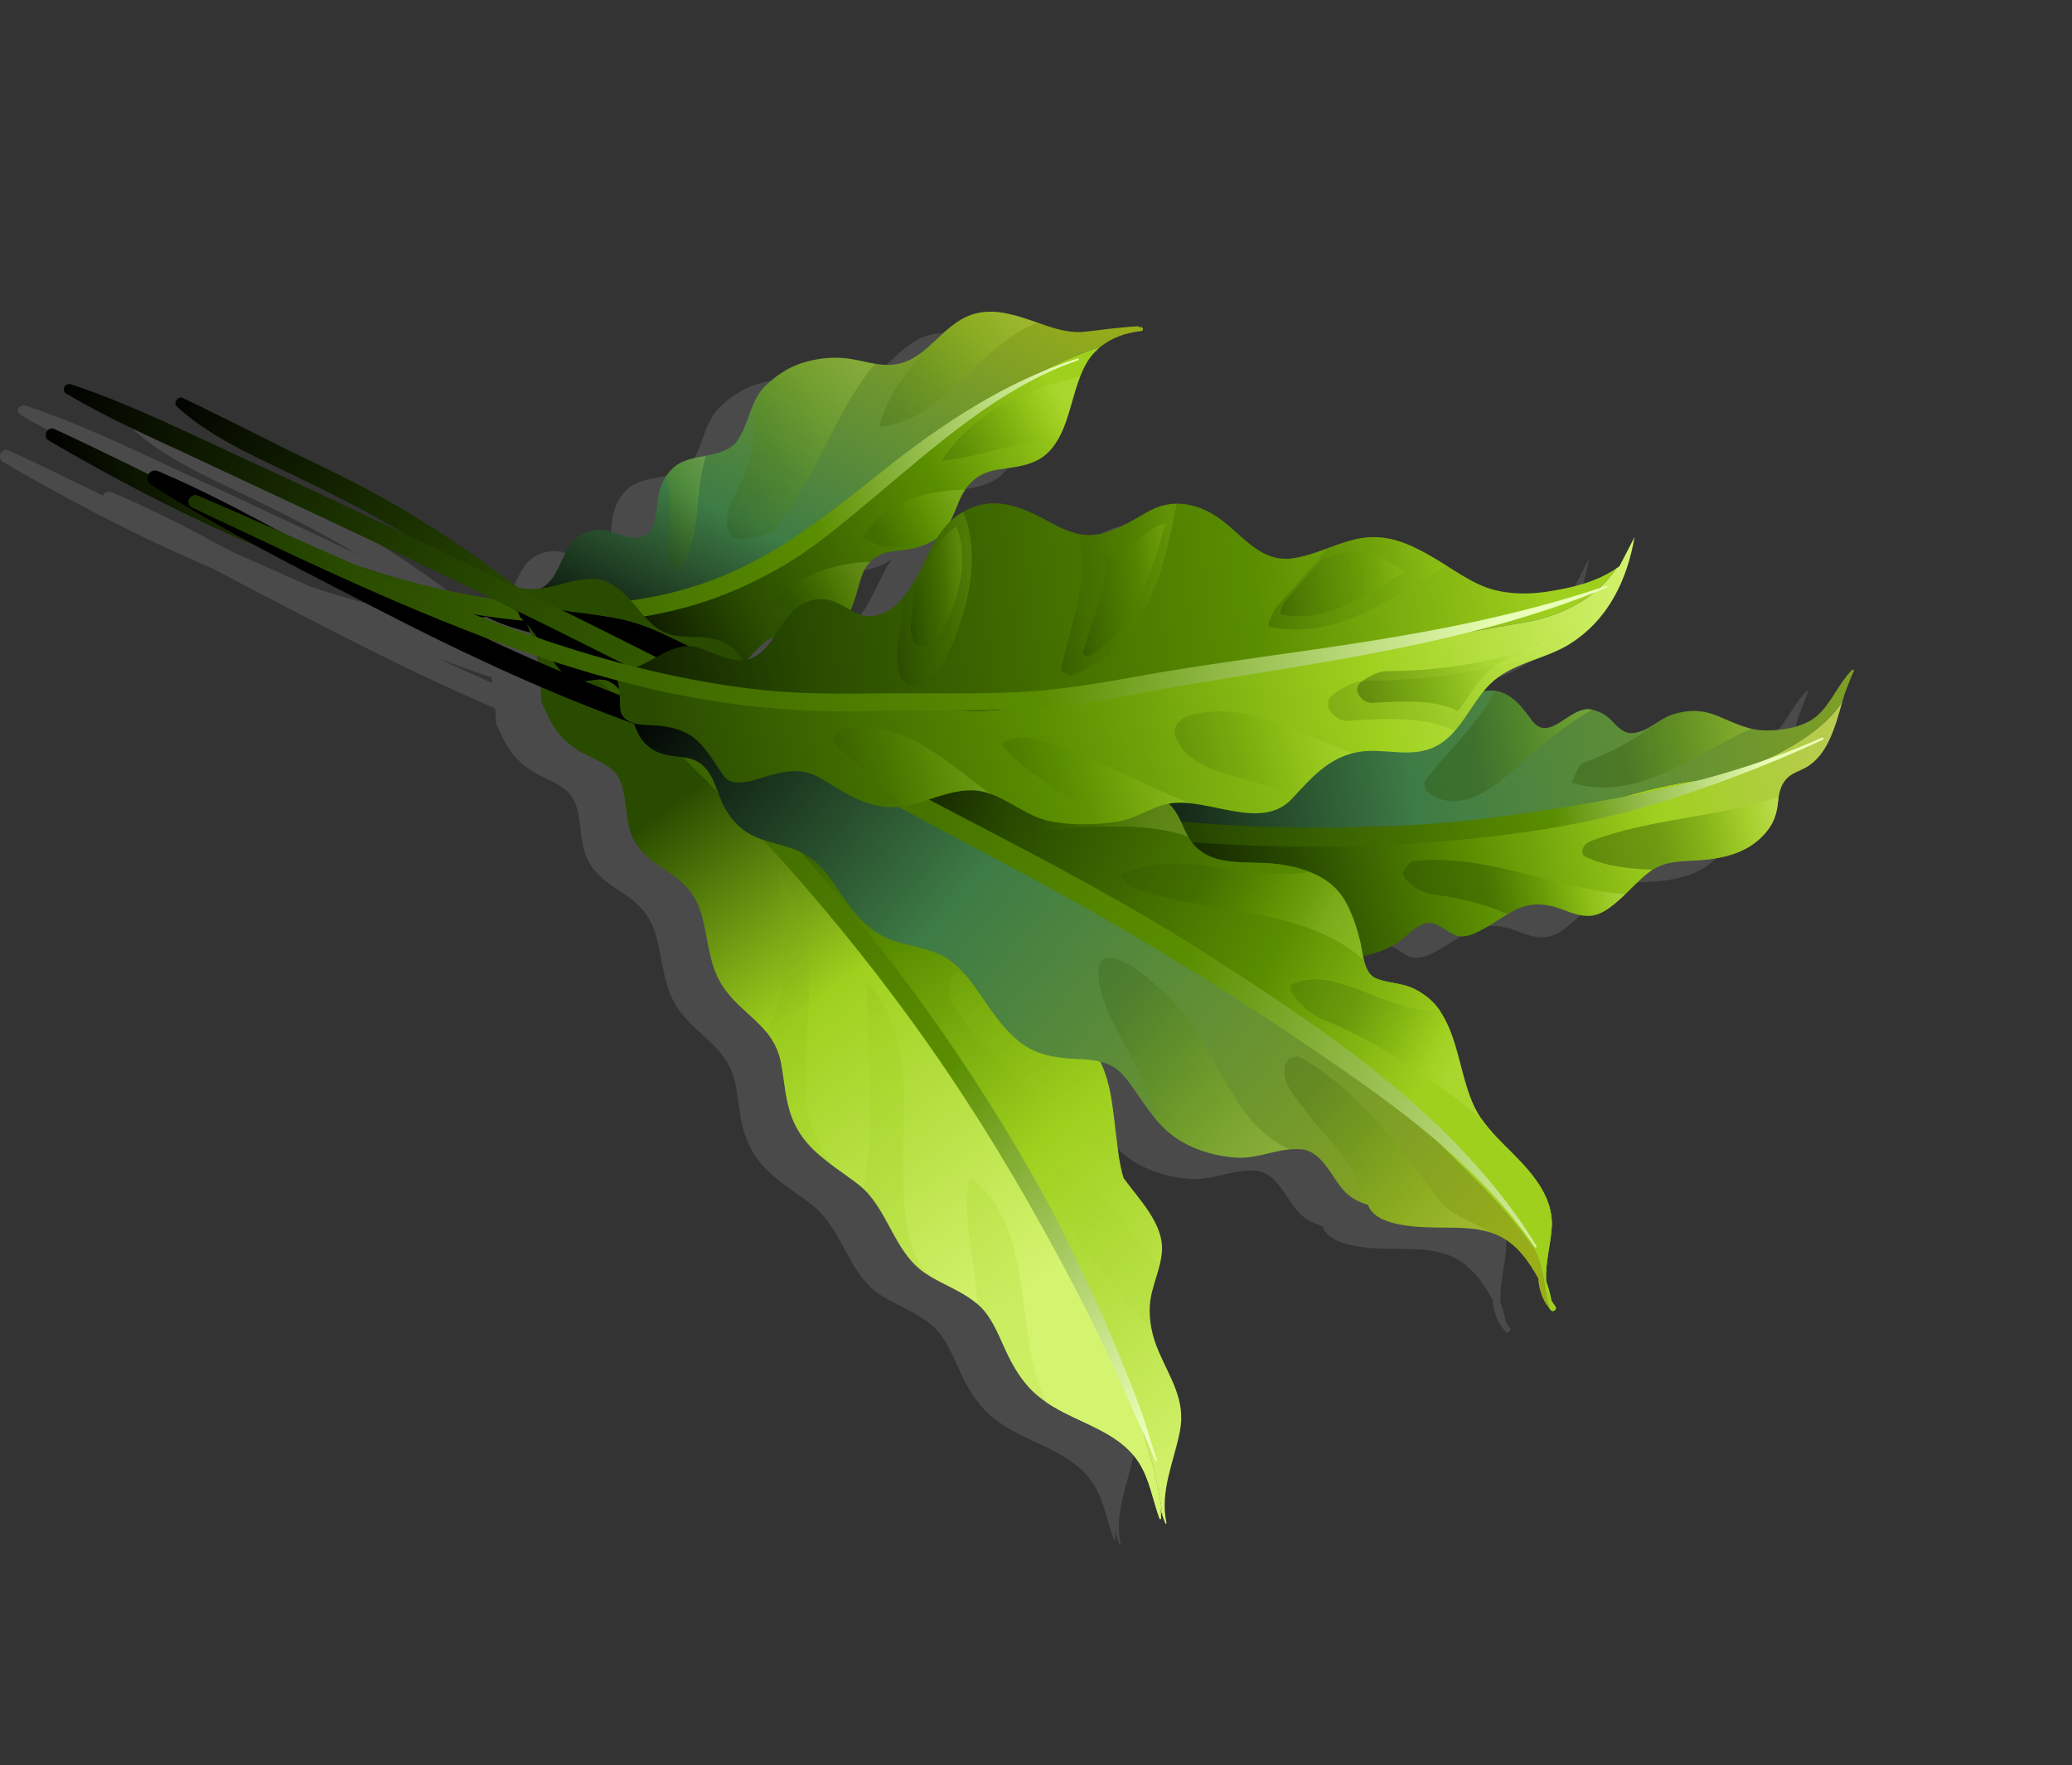 <?xml version="1.0" encoding="UTF-8"?>
<svg xmlns="http://www.w3.org/2000/svg" xmlns:xlink="http://www.w3.org/1999/xlink" viewBox="0 0 339.64 289.27">
  <rect x="0" y="0" width="339.64" height="289.27" fill="#333333" stroke="none"/>
  <defs>
    <style>
      .cls-1 {
        fill: none;
      }

      .cls-1, .cls-2, .cls-3, .cls-4, .cls-5, .cls-6, .cls-7, .cls-8, .cls-9, .cls-10, .cls-11, .cls-12, .cls-13, .cls-14, .cls-15, .cls-16, .cls-17, .cls-18, .cls-19, .cls-20, .cls-21, .cls-22, .cls-23, .cls-24, .cls-25, .cls-26, .cls-27, .cls-28, .cls-29, .cls-30, .cls-31, .cls-32, .cls-33, .cls-34, .cls-35, .cls-36, .cls-37, .cls-38, .cls-39, .cls-40, .cls-41, .cls-42, .cls-43, .cls-44, .cls-45, .cls-46, .cls-47, .cls-48, .cls-49, .cls-50 {
        stroke-width: 0px;
      }

      .cls-2 {
        fill: url(#linear-gradient-44);
      }

      .cls-2, .cls-3, .cls-4 {
        opacity: .4;
      }

      .cls-2, .cls-3, .cls-4, .cls-11, .cls-12, .cls-13, .cls-14, .cls-15, .cls-16, .cls-31, .cls-32, .cls-36, .cls-37, .cls-38, .cls-39, .cls-40, .cls-41, .cls-42, .cls-43, .cls-44, .cls-45, .cls-46, .cls-47, .cls-48, .cls-49, .cls-50 {
        mix-blend-mode: screen;
      }

      .cls-3 {
        fill: url(#linear-gradient-22);
      }

      .cls-4 {
        fill: url(#linear-gradient-21);
      }

      .cls-5 {
        fill: url(#linear-gradient);
      }

      .cls-6 {
        fill: url(#linear-gradient-13);
      }

      .cls-6, .cls-7, .cls-8, .cls-9, .cls-10, .cls-31, .cls-32 {
        opacity: .3;
      }

      .cls-6, .cls-7, .cls-8, .cls-9, .cls-10, .cls-33 {
        mix-blend-mode: multiply;
      }

      .cls-7 {
        fill: url(#linear-gradient-12);
      }

      .cls-8 {
        fill: url(#linear-gradient-14);
      }

      .cls-9 {
        fill: url(#linear-gradient-15);
      }

      .cls-10 {
        fill: url(#linear-gradient-16);
      }

      .cls-11 {
        fill: url(#linear-gradient-6);
      }

      .cls-11, .cls-12, .cls-13, .cls-14, .cls-15, .cls-16, .cls-36, .cls-37, .cls-38, .cls-39, .cls-40, .cls-41, .cls-42, .cls-43, .cls-44, .cls-45, .cls-46, .cls-47, .cls-48, .cls-49, .cls-50 {
        opacity: .2;
      }

      .cls-12 {
        fill: url(#linear-gradient-7);
      }

      .cls-13 {
        fill: url(#linear-gradient-5);
      }

      .cls-14 {
        fill: url(#linear-gradient-8);
      }

      .cls-15 {
        fill: url(#linear-gradient-3);
      }

      .cls-16 {
        fill: url(#linear-gradient-4);
      }

      .cls-17 {
        fill: url(#linear-gradient-31);
      }

      .cls-18 {
        fill: url(#linear-gradient-34);
      }

      .cls-19 {
        fill: url(#linear-gradient-35);
      }

      .cls-20 {
        fill: url(#linear-gradient-25);
      }

      .cls-21 {
        fill: url(#linear-gradient-11);
      }

      .cls-22 {
        fill: url(#linear-gradient-10);
      }

      .cls-23 {
        fill: url(#linear-gradient-17);
      }

      .cls-24 {
        fill: url(#linear-gradient-19);
      }

      .cls-25 {
        fill: url(#linear-gradient-18);
      }

      .cls-26 {
        fill: url(#linear-gradient-20);
      }

      .cls-27 {
        fill: url(#linear-gradient-27);
      }

      .cls-28 {
        fill: url(#linear-gradient-26);
      }

      .cls-29 {
        fill: url(#linear-gradient-48);
      }

      .cls-30 {
        fill: url(#linear-gradient-42);
      }

      .cls-31 {
        fill: url(#linear-gradient-24);
      }

      .cls-32 {
        fill: url(#linear-gradient-23);
      }

      .cls-33 {
        fill: #939598;
        opacity: .24;
      }

      .cls-34 {
        fill: url(#linear-gradient-2);
      }

      .cls-35 {
        fill: url(#linear-gradient-9);
      }

      .cls-51 {
        isolation: isolate;
      }

      .cls-36 {
        fill: url(#linear-gradient-47);
      }

      .cls-37 {
        fill: url(#linear-gradient-45);
      }

      .cls-38 {
        fill: url(#linear-gradient-46);
      }

      .cls-39 {
        fill: url(#linear-gradient-41);
      }

      .cls-40 {
        fill: url(#linear-gradient-40);
      }

      .cls-41 {
        fill: url(#linear-gradient-43);
      }

      .cls-42 {
        fill: url(#linear-gradient-38);
      }

      .cls-43 {
        fill: url(#linear-gradient-33);
      }

      .cls-44 {
        fill: url(#linear-gradient-28);
      }

      .cls-45 {
        fill: url(#linear-gradient-30);
      }

      .cls-46 {
        fill: url(#linear-gradient-32);
      }

      .cls-47 {
        fill: url(#linear-gradient-29);
      }

      .cls-48 {
        fill: url(#linear-gradient-37);
      }

      .cls-49 {
        fill: url(#linear-gradient-39);
      }

      .cls-50 {
        fill: url(#linear-gradient-36);
      }
    </style>
    <linearGradient id="linear-gradient" x1="87.97" y1="133.78" x2="157.12" y2="184.63" gradientTransform="translate(333.43 49.26) rotate(116.81)" gradientUnits="userSpaceOnUse">
      <stop offset="0" stop-color="#9fd01e"/>
      <stop offset=".28" stop-color="#5a8e00"/>
      <stop offset=".71" stop-color="#294b00"/>
      <stop offset="1" stop-color="#000"/>
    </linearGradient>
    <linearGradient id="linear-gradient-2" x1="69.88" y1="167.18" x2="160.38" y2="167.18" gradientTransform="translate(333.43 49.26) rotate(116.81)" gradientUnits="userSpaceOnUse">
      <stop offset="0" stop-color="#9aae18"/>
      <stop offset=".64" stop-color="#3e7c46"/>
      <stop offset="1" stop-color="#000"/>
    </linearGradient>
    <linearGradient id="linear-gradient-3" x1="85.35" y1="132.97" x2="101.72" y2="145.01" gradientTransform="translate(333.43 49.26) rotate(116.81)" gradientUnits="userSpaceOnUse">
      <stop offset=".04" stop-color="#d4f36f"/>
      <stop offset=".32" stop-color="#9fd01e"/>
      <stop offset=".64" stop-color="#5a8e00"/>
      <stop offset="1" stop-color="#294b00"/>
    </linearGradient>
    <linearGradient id="linear-gradient-4" x1="108.68" y1="142.45" x2="120.09" y2="150.85" xlink:href="#linear-gradient-3"/>
    <linearGradient id="linear-gradient-5" x1="126.81" y1="150.09" x2="137.29" y2="157.8" xlink:href="#linear-gradient-3"/>
    <linearGradient id="linear-gradient-6" x1="77.14" y1="145.58" x2="100.88" y2="162.52" xlink:href="#linear-gradient-3"/>
    <linearGradient id="linear-gradient-7" x1="98.97" y1="161.26" x2="125.05" y2="179.88" xlink:href="#linear-gradient-3"/>
    <linearGradient id="linear-gradient-8" x1="125.26" y1="177.47" x2="135.92" y2="185.08" xlink:href="#linear-gradient-3"/>
    <linearGradient id="linear-gradient-9" x1="80.39" y1="136.01" x2="186.12" y2="265.83" gradientTransform="translate(333.43 49.26) rotate(116.81)" gradientUnits="userSpaceOnUse">
      <stop offset="0" stop-color="#eaffb8"/>
      <stop offset=".28" stop-color="#5a8e00"/>
      <stop offset=".71" stop-color="#294b00"/>
      <stop offset="1" stop-color="#000"/>
    </linearGradient>
    <linearGradient id="linear-gradient-10" x1="225.55" y1="25.62" x2="172.02" y2="151.42" gradientTransform="translate(333.43 49.26) rotate(116.81)" gradientUnits="userSpaceOnUse">
      <stop offset=".04" stop-color="#d4f36f"/>
      <stop offset=".47" stop-color="#9fd01e"/>
      <stop offset=".76" stop-color="#5a8e00"/>
      <stop offset="1" stop-color="#294b00"/>
    </linearGradient>
    <linearGradient id="linear-gradient-11" x1="221.83" y1="70.98" x2="175.88" y2="162.88" gradientTransform="translate(333.43 49.26) rotate(116.81)" gradientUnits="userSpaceOnUse">
      <stop offset=".04" stop-color="#d4f36f"/>
      <stop offset=".61" stop-color="#9fd01e"/>
      <stop offset="1" stop-color="#294b00"/>
    </linearGradient>
    <linearGradient id="linear-gradient-12" x1="240.17" y1=".18" x2="146.26" y2="178.64" xlink:href="#linear-gradient-10"/>
    <linearGradient id="linear-gradient-13" x1="232.66" y1="-3.77" x2="138.75" y2="174.68" xlink:href="#linear-gradient-10"/>
    <linearGradient id="linear-gradient-14" x1="256.51" y1="8.78" x2="162.6" y2="187.23" xlink:href="#linear-gradient-11"/>
    <linearGradient id="linear-gradient-15" x1="256.31" y1="8.68" x2="162.4" y2="187.12" xlink:href="#linear-gradient-11"/>
    <linearGradient id="linear-gradient-16" x1="258.2" y1="9.68" x2="164.3" y2="188.11" xlink:href="#linear-gradient-11"/>
    <linearGradient id="linear-gradient-17" x1="221.36" y1="70.74" x2="175.41" y2="162.64" xlink:href="#linear-gradient-11"/>
    <linearGradient id="linear-gradient-18" x1="222.52" y1="43.02" x2="138.94" y2="263.4" xlink:href="#linear-gradient-9"/>
    <linearGradient id="linear-gradient-19" x1="66.52" y1="-3.83" x2="141.02" y2="89.85" gradientTransform="translate(333.43 49.26) rotate(116.81)" gradientUnits="userSpaceOnUse">
      <stop offset=".06" stop-color="#b9cc52"/>
      <stop offset=".33" stop-color="#9fd01e"/>
      <stop offset=".59" stop-color="#5a8e00"/>
      <stop offset=".82" stop-color="#294b00"/>
      <stop offset="1" stop-color="#111f00"/>
    </linearGradient>
    <linearGradient id="linear-gradient-20" x1="49.42" y1="-24.65" x2="141.76" y2="108.51" xlink:href="#linear-gradient-2"/>
    <linearGradient id="linear-gradient-21" x1="93.89" y1="-2.52" x2="107.22" y2="14.24" xlink:href="#linear-gradient-3"/>
    <linearGradient id="linear-gradient-22" x1="112.47" y1="18.23" x2="126.45" y2="35.81" xlink:href="#linear-gradient-3"/>
    <linearGradient id="linear-gradient-23" x1="92.64" y1="28.85" x2="106.65" y2="49.06" xlink:href="#linear-gradient-3"/>
    <linearGradient id="linear-gradient-24" x1="81.7" y1="5.24" x2="96.41" y2="26.46" xlink:href="#linear-gradient-3"/>
    <linearGradient id="linear-gradient-25" x1="60.24" y1="21.2" x2="128.64" y2="130.94" xlink:href="#linear-gradient-9"/>
    <linearGradient id="linear-gradient-26" x1="160.15" y1="31.56" x2="160.64" y2="143.12" xlink:href="#linear-gradient"/>
    <linearGradient id="linear-gradient-27" x1="189.01" y1="4.72" x2="149.23" y2="172.58" xlink:href="#linear-gradient-2"/>
    <linearGradient id="linear-gradient-28" x1="154.23" y1="26.94" x2="154.32" y2="47.39" xlink:href="#linear-gradient-3"/>
    <linearGradient id="linear-gradient-29" x1="144.66" y1="56.59" x2="144.76" y2="79.23" xlink:href="#linear-gradient-3"/>
    <linearGradient id="linear-gradient-30" x1="144.77" y1="89.8" x2="144.85" y2="107.51" xlink:href="#linear-gradient-3"/>
    <linearGradient id="linear-gradient-31" x1="160.28" y1="31.56" x2="160.77" y2="143.12" xlink:href="#linear-gradient"/>
    <linearGradient id="linear-gradient-32" x1="179.71" y1="13.16" x2="171.28" y2="48.72" xlink:href="#linear-gradient-3"/>
    <linearGradient id="linear-gradient-33" x1="180.88" y1="48.03" x2="172.43" y2="83.7" xlink:href="#linear-gradient-3"/>
    <linearGradient id="linear-gradient-34" x1="146.73" y1="-4.8" x2="185.1" y2="282.05" xlink:href="#linear-gradient-9"/>
    <linearGradient id="linear-gradient-35" x1="72.05" y1="53.45" x2="165.74" y2="197.1" xlink:href="#linear-gradient"/>
    <linearGradient id="linear-gradient-36" x1="84.08" y1="67.61" x2="101.17" y2="93.8" xlink:href="#linear-gradient"/>
    <linearGradient id="linear-gradient-37" x1="104.84" y1="104.56" x2="117.27" y2="123.61" xlink:href="#linear-gradient"/>
    <linearGradient id="linear-gradient-38" x1="121.71" y1="133.75" x2="129.77" y2="146.1" xlink:href="#linear-gradient"/>
    <linearGradient id="linear-gradient-39" x1="87.45" y1="72.9" x2="99.42" y2="91.25" xlink:href="#linear-gradient"/>
    <linearGradient id="linear-gradient-40" x1="105.95" y1="105.96" x2="114.98" y2="119.8" xlink:href="#linear-gradient"/>
    <linearGradient id="linear-gradient-41" x1="120.75" y1="135.93" x2="126.28" y2="144.41" xlink:href="#linear-gradient"/>
    <linearGradient id="linear-gradient-42" x1="65.41" y1="31.93" x2="174.26" y2="161.75" xlink:href="#linear-gradient-3"/>
    <linearGradient id="linear-gradient-43" x1="86.39" y1="38.74" x2="112.98" y2="70.45" xlink:href="#linear-gradient-3"/>
    <linearGradient id="linear-gradient-44" x1="87.26" y1="42.73" x2="108.35" y2="67.88" xlink:href="#linear-gradient-3"/>
    <linearGradient id="linear-gradient-45" x1="113.12" y1="67.85" x2="131.01" y2="89.18" xlink:href="#linear-gradient-3"/>
    <linearGradient id="linear-gradient-46" x1="128.95" y1="91" x2="146.88" y2="112.38" xlink:href="#linear-gradient-3"/>
    <linearGradient id="linear-gradient-47" x1="142.64" y1="120.68" x2="157.66" y2="138.59" xlink:href="#linear-gradient-3"/>
    <linearGradient id="linear-gradient-48" x1="91.06" y1="51.19" x2="199.47" y2="297" xlink:href="#linear-gradient-9"/>
  </defs>
  <g class="cls-51">
    <g id="Calque_2" data-name="Calque 2">
      <g id="Layer_1" data-name="Layer 1">
        <path class="cls-33" d="M183.52,253.13c.05.12.22.06.19-.06-1.14-5.2,1.25-10.06,2.21-15.08.96-5.04-1.58-8.57-3.48-13-.46-1.08-.83-2.17-1.09-3.28h0c-.08-.35-.15-.7-.2-1.05,0-.02,0-.04-.01-.07-.05-.32-.09-.64-.12-.96,0-.05-.01-.1-.02-.15-.02-.3-.04-.61-.04-.91,0-.07,0-.13,0-.19,0-.36,0-.73.04-1.1.03-.34.07-.68.13-1.02.02-.11.04-.21.06-.32.05-.24.1-.47.15-.71.02-.11.05-.21.08-.32.08-.3.16-.6.25-.9.05-.18.11-.35.16-.53.05-.15.09-.31.14-.46.11-.36.22-.72.33-1.07.02-.06.03-.12.05-.17.09-.33.19-.66.27-.99h0c.18-.75.32-1.51.37-2.29.27-4.52-3.82-8.49-6.29-11.94-.16-.52-.29-1.06-.41-1.6-.07-.29-.12-.59-.18-.88-.05-.28-.1-.55-.15-.83-.05-.33-.1-.66-.15-.98-.03-.23-.06-.45-.09-.67-.1-.82-.2-1.61-.29-2.32-.5-3.92-.76-8-2.47-11.61-.03-.07-.07-.13-.1-.2.48.12.95.26,1.42.46,1.96.82,3.2,2.72,4.37,4.4,1.11,1.59,2.17,3.17,3.38,4.6h0s.07.08.11.12c.23.27.47.54.71.8.06.07.13.13.2.2.23.24.46.47.71.7.12.11.26.22.39.33.2.17.4.35.61.51.35.27.72.52,1.1.76,2.83,1.75,6.44,2.76,9.75,2.87.4.01.8,0,1.2-.04.13-.01.27-.03.4-.05.27-.03.53-.06.8-.11.15-.03.3-.05.45-.08.26-.05.52-.1.79-.16.14-.03.28-.06.42-.09.36-.08.72-.17,1.08-.25.38-.09.76-.18,1.15-.26.11-.02.21-.04.32-.06.28-.06.56-.11.84-.15.15-.02.3-.04.46-.06.75-.1,1.51-.14,2.28-.07,3.64.33,5.03,4.81,7.3,7.07.66.65,1.45,1.15,2.32,1.53,0,0,0,0,0,.01.06.03.12.05.17.07.11.05.22.09.33.13.28.11.57.21.86.29,1.28,3.84,9.37,3.68,12.3,3.72.63.01,1.25.02,1.86.03.03,0,.06,0,.09,0,.24,0,.48.01.72.02.13,0,.26,0,.39.01.21,0,.41.02.62.03.16,0,.31.02.47.04.18.01.37.03.55.05.26.03.52.06.78.1.18.03.36.06.53.09.22.04.44.08.66.14.15.03.29.08.44.12.64.17,1.27.38,1.9.68,3.02,1.38,4.99,4.14,6.58,7.04.15,1.81.65,3.53,1.87,4.94.08.1.15.19.24.28.37.39,1.06-.21.71-.62-.26-.31-.46-.63-.65-.96-.21-1.08-.5-2.16-.87-3.21-.18-2.96.8-6.27.93-8.99.22-4.79-3.23-8.73-6.39-11.89-.91-.91-1.82-1.8-2.69-2.73-.43-.46-.85-.93-1.26-1.41,0,0,0,0,0,0-.31-.37-.59-.75-.88-1.14-.1-.14-.21-.27-.31-.41-1.32-1.87-2.06-4.04-2.7-6.22-.14-.49-.28-.99-.41-1.49-.02-.06-.03-.12-.05-.17-.34-1.29-.67-2.59-1.04-3.87-.03-.1-.06-.2-.09-.31-.1-.34-.22-.68-.33-1.02-.05-.15-.09-.3-.15-.44-.11-.31-.23-.62-.36-.92-.07-.17-.13-.34-.2-.5-.12-.29-.26-.56-.4-.84-.09-.18-.17-.36-.26-.54-.14-.26-.3-.52-.45-.77-.09-.14-.16-.29-.25-.43-.07-.11-.14-.22-.22-.33-1.04-1.51-2.5-2.65-4.13-3.46-1.99-.99-4.3-.89-6.32-1.74-.13-.06-.25-.12-.37-.2-.03-.02-.05-.04-.07-.05-.09-.06-.17-.13-.25-.2-.03-.03-.05-.06-.08-.08-.07-.07-.14-.15-.2-.23-.03-.03-.05-.07-.07-.1-.06-.08-.12-.16-.17-.25-.02-.04-.05-.08-.07-.12-.05-.09-.1-.18-.14-.27-.02-.04-.04-.08-.06-.13-.04-.1-.08-.2-.12-.3-.02-.04-.03-.09-.05-.13-.04-.1-.07-.21-.1-.32-.01-.04-.03-.09-.04-.13-.03-.1-.06-.21-.08-.31-.01-.05-.03-.1-.04-.15-.05-.22-.1-.45-.15-.67h0c1.72-.34,3.42-.88,4.96-1.74,1.77-.98,3-2.75,4.92-3.51,1.74-.68,3.47.98,4.91,1.71,1.45.74,2.95.13,4.28-.54,1.94-.98,3.7-2.3,5.6-3.34,2.48-1.36,5.1-1.27,7.7-.31,1.58.58,3.05,1.23,4.77,1.15,1.97-.1,3.64-1.54,5.03-2.78.28-.24.54-.5.81-.76,0,0,0,0,0,0,1.35-1.29,2.61-2.67,4.12-3.78.21-.15.43-.28.64-.41.12-.07.23-.14.35-.2.16-.08.32-.16.49-.23.13-.05.25-.11.38-.16.16-.06.32-.11.48-.16.14-.04.27-.08.41-.12.16-.04.32-.07.48-.1.14-.03.28-.06.42-.09.16-.03.33-.05.5-.07.14-.02.28-.04.43-.05.18-.02.37-.03.55-.05.13,0,.25-.02.38-.03.25-.02.51-.03.76-.04.06,0,.12,0,.18-.01.32-.02.63-.03.95-.05,4.26-.24,8.41-1.06,11.36-4.38,1.43-1.6,1.98-3.2,2.18-5.31.02-.24.06-.48.09-.72.19-1.25.61-2.45,1.63-3.3.78-.66,1.88-1,2.77-1.49,3.7-2.03,4.94-6.96,6.07-10.96.1-.35.2-.7.3-1.04.52-1.32.99-2.67,1.53-3.83.08-.18-.15-.33-.29-.19-2.06,2.1-3.14,4.85-5.16,6.99-2.19,2.32-5.9,2.94-8.93,2.93-.92,0-1.79-.14-2.62-.35-.37-.09-.73-.19-1.08-.31-.07-.02-.13-.04-.2-.07-.99-.34-1.96-.77-2.95-1.19-.37-.16-.74-.32-1.12-.47-2.44-1-4.84-1.03-7.33-.22-.27.09-.53.19-.78.31-.07.03-.14.07-.21.1-.18.09-.36.18-.54.28-.08.04-.15.09-.23.13-.19.11-.38.23-.57.35-.04.02-.08.05-.12.07-.04.02-.07.04-.11.07,0,0,0,0,0,0-1.19.76-2.37,1.53-3.84,1.71-1.66.21-2.7-1.11-3.73-2.16-.87-.89-1.88-1.37-3.07-1.67,0,0,0,0,0,0,0,0,0,0,0,0,0,0,0,0,0,0-2.98-.74-5.91,3.86-8.51,2.89-.48-.18-.95-.55-1.41-1.18-.17-.23-.33-.46-.5-.68-.05-.07-.11-.15-.16-.22-.17-.23-.35-.45-.52-.67-.04-.05-.08-.1-.12-.15-.16-.2-.33-.39-.5-.58-.03-.04-.07-.08-.1-.12-.2-.21-.4-.41-.6-.6-.04-.04-.08-.08-.13-.11-.22-.2-.44-.38-.68-.55,0,0,0,0,0,0-.23-.17-.48-.32-.73-.46-.03-.02-.07-.04-.1-.06-.25-.13-.52-.25-.79-.34-.03,0-.06-.02-.09-.03-.28-.09-.57-.16-.88-.21,0,0,0,0,0,0h0c-.59-.09-1.23-.08-1.92.04.02-.02.04-.05.06-.08.07-.09.15-.18.22-.26.23-.27.47-.53.72-.78,3.6-3.59,8.97-4.02,13.15-6.65,6.33-3.98,9.38-10.51,10.6-17.52-.82,1.6-1.64,3.21-2.49,4.8-.16.12-.31.22-.47.33-3.27,2.23-7.08,3.18-11.29,3.83-2.98.46-5.96.47-8.89-.3-3.42-.9-6.6-3.36-9.61-5.13-4.13-2.42-7.93-4.21-12.71-3.21-.43.09-.86.2-1.28.32-.22.06-.44.13-.66.2-.2.06-.4.12-.6.19-.27.09-.54.19-.81.28-.15.05-.29.1-.44.16-2.26.82-4.49,1.74-6.9,2.05-4.96.64-7.81-3.38-11.34-6.11-2.34-1.81-4.94-2.88-7.59-2.85h0s0,0,0,0c-.39,0-.78.04-1.17.1-.04,0-.08.01-.12.02-.77.12-1.54.34-2.32.66-.07.03-.13.06-.2.09-.38.17-.76.35-1.13.57-2.24,1.32-4.45,2.63-6.96,3.37-.4.12-.79.2-1.17.25-.15.02-.3.02-.45.04-.23.02-.46.04-.69.04-.19,0-.38-.02-.57-.03-.18-.01-.35-.02-.53-.04-.22-.03-.44-.07-.66-.11-1.73-.34-3.37-1.12-5-2.02-4.62-2.54-9.14-4.37-14.03-1.58,0,0,0,0,0,0-.1.06-.19.11-.29.17-.34.21-.66.43-.97.67-.1.08-.2.17-.3.25-.2.16-.39.33-.57.5-.01.01-.02.02-.03.03.58-1.08,1.02-2.26,1.48-3.34.15-.37.32-.71.49-1.04.12-.22.25-.42.38-.63,1.21-1.94,2.89-3.09,5.4-3.52,2.22-.37,4.41-.48,6.47-1.5,1.54-.76,2.65-2.02,3.49-3.46,0,0,0,0,0,0,.02-.03.03-.06.04-.08.14-.25.27-.5.4-.76v-.02c.15-.29.29-.59.41-.89.16-.39.31-.78.45-1.17.06-.16.11-.31.16-.47.08-.24.16-.49.24-.73.06-.18.11-.36.16-.54.08-.25.15-.5.22-.75.05-.18.1-.35.15-.53.1-.36.21-.72.31-1.08.05-.18.1-.35.16-.53.1-.34.21-.69.32-1.03.08-.25.16-.5.24-.74.06-.18.13-.35.19-.52.27-.72.56-1.43.91-2.12.67-1.32,1.56-2.39,2.6-3.24,1.83-1.49,4.13-2.29,6.65-2.56.43-.05.37-.66-.05-.66-.11,0-.22,0-.33,0-.02-.08-.08-.14-.19-.14-2.88.18-5.68.55-8.54.89-2.7.33-5.33-.58-7.84-1.46h0s-.08-.03-.12-.04c-4.2-1.46-8.34-2.89-12.46-.49-.28.16-.55.34-.81.52-.06.04-.12.09-.18.13-.2.15-.4.29-.6.45-.07.05-.14.11-.21.17-.18.15-.37.3-.55.46-.07.06-.14.12-.2.18-.18.16-.36.32-.54.48-.06.06-.13.12-.19.18-.21.19-.41.38-.62.58-.15.14-.31.29-.46.43-.1.09-.2.19-.3.28-.21.2-.43.4-.65.59-.02.02-.04.04-.07.06-.23.2-.47.4-.7.59-1.56,1.26-3.27,2.23-5.52,2.34-.9.04-1.8-.06-2.71-.22-.27-.05-.53-.1-.8-.15-.69-.14-1.37-.3-2.05-.43-.1-.02-.2-.04-.31-.06-.34-.06-.67-.12-1-.17-2.56-.35-5.16-.05-7.61.72-2.34.74-4.42,2.16-6.14,3.89-.19.2-.37.41-.54.62-.04.06-.09.11-.13.17-.15.21-.3.42-.43.64,0,.01-.02.02-.02.04-.14.23-.26.46-.38.69-.04.07-.07.14-.11.22-.09.19-.18.38-.27.58-.02.04-.04.09-.06.13h0c-.8,1.89-1.31,3.96-2.45,5.64-1.16,1.71-3.14,2.17-5.2,2.56h0c-.48.09-.96.18-1.43.28,0,0-.01,0-.02,0-.21.04-.41.09-.61.14-.05.01-.1.02-.15.03-.19.05-.38.1-.57.16-.05.02-.11.03-.16.05-.19.06-.38.13-.57.2-.04.02-.09.03-.14.05-.2.08-.39.17-.57.27-.03.02-.06.03-.09.04-.2.11-.39.23-.58.36-.01,0-.03.02-.04.03-.2.14-.39.3-.57.47-.22.21-.41.43-.6.65-.02.02-.03.04-.05.07-1.06,1.3-1.57,2.79-1.79,4.53-.34,2.77-.38,6.48-4.23,6.08-1.8-.19-3.4-1.25-5.24-1.26-2.05-.01-3.91.98-5.04,2.71-1.63,2.49-2.05,5.59-4.72,6.9-1.01.12-2.04.13-3.13-.07-.22-.04-.44-.1-.67-.16-3.57-2.71-7.2-5.33-10.92-7.82-6.81-4.56-13.93-8.57-21.33-12.09-7.56-3.59-14.97-7.46-22.51-11.07-.9-.43-1.7.79-.96,1.45,5.23,4.74,11.82,7.71,18.12,10.73,6.48,3.11,12.89,6.28,19.04,10.01-8.9-4.24-17.82-8.43-26.77-12.55-9.12-4.19-18.25-8.74-27.78-11.9-1.04-.34-1.73.97-.75,1.55,6.35,3.77,13.17,6.82,19.87,9.93,6.7,3.12,13.38,6.25,20.07,9.39,9.99,4.68,19.95,9.43,29.86,14.27-6.62-.96-13.16-2.56-19.45-4.54-.98-.31-1.96-.63-2.93-.97-4.27-1.87-8.52-3.77-12.78-5.66-6.42-3.48-12.9-6.87-19.61-9.71-.73-.31-1.31,0-1.59.5-5.11-2.51-10.23-5.03-15.41-7.4-1.21-.55-2.05,1.25-.92,1.9,11.04,6.45,22.51,12.43,34.35,17.45,6.52,3.51,13.12,6.87,19.67,10.25,8.73,4.5,17.58,8.79,26.62,12.66.06.83.11,1.66.15,2.48.42.97.87,1.93,1.35,2.88,1.07,2.07,2.75,3.85,4.75,5.05,2.84,1.7,6.07,2.25,7.11,5.81.7,2.42.59,4.99,1.33,7.41.79,2.62,2.93,4.49,5.15,5.92,2.5,1.6,4.66,3.17,5.89,5.95.95,2.14,1.27,4.54,1.72,6.82.38,1.9.84,3.81,1.73,5.55,1.19,2.33,3.06,4.07,4.99,5.8.48.44.93.86,1.36,1.28.07.07.14.14.21.21.43.44.84.87,1.21,1.33.17.21.34.42.5.64.07.1.14.19.2.29.15.22.29.44.42.67.05.08.09.15.14.23.15.26.28.54.41.82.04.08.07.16.11.25.13.31.25.64.35.97.02.07.04.15.06.22.11.37.2.75.28,1.15.53,2.86.66,5.73,1.64,8.49.15.42.32.81.49,1.19.05.11.1.21.15.31.14.29.29.57.44.83.05.09.1.17.15.26.42.7.9,1.34,1.41,1.93.04.04.07.08.11.13.24.27.49.54.75.79.02.02.05.05.07.07,1.55,1.53,3.36,2.8,5.25,4.14.65.46,1.3.93,1.96,1.43.34.26.66.53.96.81.21.2.41.41.61.62.06.06.12.12.18.19.13.15.25.3.38.45.12.15.25.29.36.44.11.14.21.29.32.44.12.17.24.33.36.5.1.14.19.28.28.43.12.19.24.37.36.56.08.13.16.27.24.4.13.21.25.42.37.64.06.11.12.22.18.32.43.77.84,1.54,1.26,2.32.02.04.05.09.07.13.14.26.28.51.43.76.06.11.13.22.19.33.12.21.25.43.38.64.08.13.16.25.24.38.12.19.25.39.37.58.09.13.18.26.28.4.12.18.25.35.38.53.1.14.22.27.32.4.13.16.26.32.4.48.12.14.26.27.39.41.13.14.26.28.4.41.16.15.33.29.5.43.13.11.25.22.38.32.31.24.63.47.98.68.17.11.35.21.52.31.12.07.23.13.35.2.14.08.28.16.43.24.2.11.41.22.61.33.17.09.34.18.52.27.05.03.11.06.16.08.97.5,1.96.98,2.9,1.52.06.03.12.07.18.11.28.16.55.33.82.5.1.07.2.14.3.2.22.15.44.3.65.46.12.09.24.18.36.28.27.21.53.43.78.67,1.97,1.88,3.01,4.62,4.13,7.05,1.02,2.23,2.17,4.31,3.81,6.14.26.3.54.58.83.85.07.07.14.13.22.2.23.2.46.4.7.6.08.06.16.13.24.19.26.2.52.39.78.57.48.33.97.64,1.48.94.09.05.18.1.27.15.35.2.71.4,1.07.59.11.06.23.12.34.18.35.18.69.35,1.04.52.11.06.23.11.34.17.43.21.86.41,1.29.61,3.63,1.7,7.31,3.4,9.54,6.89,1.76,2.76,2.25,6.12,3.36,9.15.05.14.24.09.24-.05,0-.6-.04-1.19-.08-1.77.08.46.19.92.33,1.38.13.41.28.82.46,1.23ZM115.24,111.53c-.06.02-.12.02-.18.03,1.14-1.17,2.15-2.48,3.56-3.32.25-.15.51-.27.78-.36-1.07,1.58-2.27,3.02-4.16,3.65ZM79.64,107.67c-2.74-.95-5.45-1.95-8.16-2.99.25-.03.5-.05.75-.09,2.29,1.2,4.75,1.93,7.24,2.6.06.16.12.32.18.48ZM146.12,91.66c-.08.12-.15.24-.22.36-.14.22-.27.45-.4.68-.06.1-.11.2-.17.3-.16.3-.32.6-.48.9-.02.03-.03.06-.05.09-.63,1.24-1.22,2.51-1.87,3.74-.06.11-.11.22-.17.33-.11.21-.23.41-.34.62-.07.13-.15.26-.22.38-.11.19-.23.38-.35.57-.08.13-.17.26-.26.39-.12.18-.24.36-.37.53-.09.13-.19.25-.29.38-.13.17-.26.34-.4.5-.48.56-1,1.08-1.59,1.54-1.56,1.23-3.71,1.92-5.61,1.16-.47-.19-.92-.43-1.36-.67.03-.07.05-.13.08-.2.06-.14.12-.29.17-.43.05-.13.09-.25.14-.38.06-.17.12-.33.18-.5.03-.1.07-.2.1-.3.06-.2.13-.4.19-.6,0-.03.02-.06.03-.09.25-.82.48-1.64.7-2.41.1-.36.23-.69.36-1.01.05-.11.1-.21.15-.31.09-.19.18-.38.28-.55.07-.12.14-.23.21-.34.09-.14.19-.27.29-.4.09-.11.17-.22.27-.32,1.04-1.12,2.46-1.7,4.36-1.88,1.95-.18,3.78-.46,5.46-1.35h0s0,0,0,0c.17-.09.33-.18.49-.28.2-.12.41-.25.61-.4.05-.04.09-.08.13-.11-.01.02-.02.03-.03.05ZM71.72,107.85c2.92,1.1,5.86,2.16,8.82,3.15,0,.02.01.04.02.07.05.29.09.57.14.86-3.01-1.32-6-2.68-8.97-4.08Z"/>
        <g>
          <g>
            <path class="cls-5" d="M128.88,91.19c-16.49,9.87-34.33,11.11-51.76,8.23-.73.38-.47,1.78.58,1.81.7.02,1.36-.04,2.01-.15,5.43,2.84,11.8,3.07,17.2,6,1.88,1.01,3.25,1.93,5.46,1.86,1.87-.06,3.68-.95,5.45-1.47,2.75-.8,4.57.23,6.75,1.84,1.93,1.41,4.14,1.52,6.16.27,2.08-1.29,3.27-3.59,5.38-4.85,2.13-1.26,4.6-.31,6.86-.14,5.57.42,6.83-5.28,8.05-9.52.92-3.15,2.78-4.51,5.91-4.81,2.39-.22,4.59-.57,6.57-2.03,1.95-1.43,2.79-3.93,3.69-6.07,1.25-2.96,3.1-4.64,6.27-5.18,2.22-.37,4.41-.48,6.47-1.5,2.15-1.05,3.46-3.07,4.35-5.21,1.39-3.34,1.86-6.96,3.52-10.21.67-1.32,1.56-2.39,2.6-3.24-11.89,3.89-22.42,11.63-32.71,18.89-6.8,4.56-11.62,11.12-18.82,15.48Z"/>
            <path class="cls-34" d="M128.88,91.19c7.2-4.36,12.01-10.92,18.82-15.48,10.29-7.26,20.82-15,32.71-18.89,1.83-1.49,4.13-2.29,6.65-2.56.43-.05.37-.66-.05-.66-.11,0-.22,0-.33,0-.02-.08-.08-.14-.19-.14-2.88.18-5.68.55-8.54.89-2.74.33-5.41-.6-7.95-1.5-4.2-1.46-8.34-2.89-12.46-.49-4.07,2.37-6.43,7.18-11.59,7.43-2.28.11-4.62-.73-6.87-1.03-2.56-.35-5.16-.05-7.61.72-2.34.74-4.42,2.16-6.14,3.89-2.34,2.37-2.56,6.04-4.38,8.73-2.29,3.38-7.81,1.86-10.7,4.66-1.52,1.47-2.19,3.18-2.44,5.25-.34,2.77-.38,6.48-4.23,6.08-1.8-.19-3.4-1.25-5.24-1.26-2.05-.01-3.91.98-5.04,2.71-1.84,2.81-2.13,6.4-5.85,7.31-1.39.34-2.83.49-4.12,1.14-1.03.52-2.15.9-3.29,1.12-.3-.09-.58-.02-.79.12-.56.07-1.13.11-1.69.09-.18,0-.32.03-.44.1,17.43,2.87,35.27,1.64,51.76-8.23Z"/>
            <path class="cls-15" d="M174.29,70.28c1.16-2.79,1.68-5.77,2.78-8.57-8.97,2.1-17.59,5.86-22.79,13.83,6.26-.6,12.85-3.4,19.15-3.51.32-.56.61-1.15.86-1.75Z"/>
            <path class="cls-16" d="M141.46,88.06l2.79,1.41c2.62.39,5.4-.08,8.16-.55.38-.2.74-.41,1.11-.68,1.95-1.43,2.79-3.93,3.69-6.07.31-.73.65-1.38,1.04-1.95-6.58.27-12.96,1.67-16.78,7.85Z"/>
            <path class="cls-13" d="M127.65,97.57c-.8.59-.8,1.59,0,1.99,2.73,1.38,7.01,1.56,10.77,2.35,1.31-1.94,1.97-4.6,2.62-6.85.37-1.28.91-2.26,1.61-3-5.33.1-10.63,1.9-14.99,5.51Z"/>
            <path class="cls-11" d="M144.13,69.91c2,0,3.39-.78,5.19-1.37,7.68-3.8,13.03-12.9,20.79-15.63-.04-.01-.08-.03-.12-.04-4.2-1.46-8.34-2.89-12.46-.49-2.31,1.35-4.08,3.49-6.12,5.13-3.02,3.75-6.06,7.49-7.28,12.4Z"/>
            <path class="cls-12" d="M120.14,81.78c-1.21,2.39-2.02,6.98,2.17,6.59,1.8-.59,3.79-.58,5-1.97,6.77-8.63,9.55-18.94,16.09-26.77-1.45-.24-2.9-.65-4.32-.84-2.56-.35-5.16-.05-7.61.72-2.34.74-4.42,2.16-6.14,3.89-.88.89-1.45,1.95-1.93,3.09.46,2.93.23,6.04-.43,8.73-.61,2.19-1.82,4.58-2.82,6.57Z"/>
            <path class="cls-14" d="M111.11,93.71c4.19-5.34,2.47-12.68,4.64-19.03-2,.39-4.07.71-5.51,2.09-.45.43-.82.89-1.13,1.37,1.26,4.42.5,9.52.21,14.16.19.6,1.79,1.4,1.79,1.4Z"/>
            <path class="cls-35" d="M59.22,96.02c17.5,5.74,36.46,8.51,54.69,3.08,4.73-1.41,9.28-3.45,13.61-5.88,5.48-3.08,10.3-7.19,15.14-11.22,10.56-8.79,21.04-18.44,34.08-22.98.19-.06.09-.35-.09-.29-11.82,3.84-22.04,10.56-31.81,18.32-8.87,7.05-17.44,14.06-28.07,18.01-18.16,6.77-37.79,4.07-55.52-1.51-18.32-5.77-34.95-15.27-52.31-23.24-1.21-.55-2.05,1.25-.92,1.9,16.2,9.46,33.34,17.94,51.2,23.79Z"/>
          </g>
          <g>
            <path class="cls-22" d="M151.1,166.9c7.93,11.01,13.47,21.8,20.2,34.2,1.39,2.2,4.18,3.61,4.96,6.01,4.75,9.39,8.5,18.79,11.45,28.78,1.35,4.12,2.29,8.3,2.85,12.51.13.41.28.82.46,1.23.05.12.22.06.19-.06-1.14-5.2,1.25-10.06,2.21-15.08.96-5.04-1.58-8.57-3.48-13-1.06-2.47-1.65-5.01-1.45-7.72.23-3.04,1.8-5.75,1.98-8.78.27-4.52-3.82-8.49-6.29-11.94-.76-2.42-.99-5.17-1.26-7.27-.5-3.92-.76-8-2.47-11.61-1.74-3.69-5.33-5.89-8.74-7.83-.84-.47-1.65-.94-2.43-1.41-1.05-1.21-2.11-2.42-3.16-3.61-1.98-2.28-3.82-4.48-5.14-7.21-1.21-2.51-2.24-5.1-3.98-7.31-1.52-1.93-3.44-2.93-5.8-3.47-2.97-.68-5.5-.86-7.48-3.47-2.27-3-2.88-7.08-4.28-10.5-1.6-3.9-4.72-6.3-8.18-8.5-2.17-1.38-4.35-2.72-6.02-4.71-1.47-1.76-1.96-4.05-2.69-6.16-1.45-4.18-4.22-5.59-8.5-5.62-2.36-.02-4.4-.05-6.38-1.47-1.41-1.01-2.5-2.42-3.61-3.73-1.83-2.15-4.04-4.35-7.07-4.32-4.02.03-7.43,2.3-11.56,1.52-1.42-.27-2.78-.84-4.15-1.35.52.53,1.01,1.07,1.48,1.63,18.39,13.93,34.78,29.87,49.07,48.01,6.55,7.81,13.11,14.62,19.26,22.23Z"/>
            <path class="cls-21" d="M190.3,248.8c0-.6-.04-1.19-.08-1.77.08.46.19.92.33,1.38-.56-4.22-1.49-8.4-2.85-12.51-2.95-9.99-6.7-19.38-11.45-28.78-.79-2.4-3.57-3.81-4.96-6.01-6.73-12.4-12.27-23.2-20.2-34.2-6.15-7.61-12.71-14.42-19.26-22.23-14.29-18.14-30.68-34.08-49.07-48.01,2.55,3.02,4.47,6.53,5.28,10.91.46,2.47.64,4.99.75,7.5.42.97.87,1.93,1.35,2.88,1.07,2.07,2.75,3.85,4.75,5.05,2.84,1.7,6.07,2.25,7.11,5.81.7,2.42.59,4.99,1.33,7.41.79,2.62,2.93,4.49,5.15,5.92,2.5,1.6,4.66,3.17,5.89,5.95.95,2.14,1.27,4.54,1.72,6.82.38,1.9.84,3.81,1.73,5.55,1.19,2.33,3.06,4.07,4.99,5.8,2.65,2.39,4.57,4.43,5.24,8.05.53,2.86.66,5.73,1.64,8.49,1.96,5.49,6.37,7.75,10.78,11.09,5.27,3.98,5.86,11.45,11.57,14.99,2.83,1.76,6.15,2.85,8.59,5.17,1.97,1.88,3.01,4.62,4.13,7.05,1.02,2.23,2.17,4.31,3.81,6.14,2.29,2.58,5.54,4.13,8.6,5.56,3.63,1.7,7.31,3.4,9.54,6.89,1.76,2.76,2.25,6.12,3.36,9.15.05.14.24.09.24-.05Z"/>
            <path class="cls-7" d="M188.48,213.77c.17-2.25,1.08-4.33,1.61-6.5-5.29-4.84-8.99-13.61-16.56-15.54-1.4-.2-.41,2.8-.22,4.39,3.26,8.68,9.89,15.13,15.53,22.08-.33-1.44-.47-2.91-.36-4.44Z"/>
            <path class="cls-6" d="M157.31,159.55c-.4-.2-1.2.4-1.4.79-.41,1.79-.41,3.79.58,4.79,7.34,10.61,17.86,18.08,27.32,26.59-.48-2.06-.68-4.22-.9-5.93-.5-3.92-.76-8-2.47-11.61-1.08-2.29-2.87-4-4.88-5.44-6.1-2.58-11.52-7.38-18.25-9.19Z"/>
            <path class="cls-8" d="M171.18,229.04c-5.14-11.6-1.27-28.14-12.22-36.17-1.46,6.44,1.01,13.97,1.16,20.72.17.15.34.3.51.46,1.97,1.88,3.01,4.62,4.13,7.05,1.02,2.23,2.17,4.31,3.81,6.14.87.98,1.88,1.81,2.96,2.53-.14-.24-.26-.48-.35-.75Z"/>
            <path class="cls-9" d="M148.18,196.42c-.75-12.37,2.5-25.72-6.03-35.54-.35,11.08,1.66,23.06-.71,33.82,4.41,4.11,5.27,10.87,10.61,14.18.17.11.35.21.52.31-3.48-3.22-4.08-8.42-4.39-12.78Z"/>
            <path class="cls-10" d="M132.09,179.79c-.54-12.77,3.51-25.73-4.43-36.73.48,8.56,2.34,18.19-2.04,26.05,1.18,1.44,2.03,3.05,2.44,5.2.53,2.86.66,5.73,1.64,8.49,1.31,3.66,3.7,5.87,6.45,7.94-2.13-3.36-3.91-7.01-4.06-10.95Z"/>
            <path class="cls-23" d="M190.3,248.8c0-.6-.04-1.19-.08-1.77.08.46.19.92.33,1.38-.56-4.22-1.49-8.4-2.85-12.51-2.95-9.99-6.7-19.38-11.45-28.78-.79-2.4-3.57-3.81-4.96-6.01-6.73-12.4-12.27-23.2-20.2-34.2-6.15-7.61-12.71-14.42-19.26-22.23-14.29-18.14-30.68-34.08-49.07-48.01,2.55,3.02,4.47,6.53,5.28,10.91.46,2.47.64,4.99.75,7.5.42.97.87,1.93,1.35,2.88,1.07,2.07,2.75,3.85,4.75,5.05,2.84,1.7,6.07,2.25,7.11,5.81.7,2.42.59,4.99,1.33,7.41.79,2.62,2.93,4.49,5.15,5.92,2.5,1.6,4.66,3.17,5.89,5.95.95,2.14,1.27,4.54,1.72,6.82.38,1.9.84,3.81,1.73,5.55,1.19,2.33,3.06,4.07,4.99,5.8,1.06.96,2.01,1.87,2.81,2.85,4.38-7.87,2.52-17.5,2.04-26.05,7.93,11,3.89,23.96,4.43,36.73.16,3.94,1.93,7.6,4.06,10.95,1.38,1.04,2.86,2.03,4.33,3.15.34.26.66.53.96.81,2.37-10.76.36-22.75.71-33.82,8.53,9.82,5.29,23.17,6.03,35.54.31,4.36.91,9.56,4.39,12.78,2.51,1.46,5.34,2.51,7.55,4.4-.15-6.75-2.62-14.28-1.16-20.72,10.94,8.03,7.08,24.57,12.22,36.17.09.26.21.51.35.75,1.77,1.2,3.74,2.13,5.64,3.02,3.63,1.7,7.31,3.4,9.54,6.89,1.76,2.76,2.25,6.12,3.36,9.15.05.14.24.09.24-.05Z"/>
            <path class="cls-25" d="M189.65,239.24c-1.02-2.82-1.71-5.7-2.77-8.51-1.13-3.02-2.32-6.01-3.55-8.98-2.35-5.7-4.9-11.31-7.6-16.85-5.33-10.94-11.58-21.4-18.35-31.51-13.66-20.36-29.77-39.09-47.62-55.87-11.22-10.55-23.11-20.54-35.91-29.12-6.81-4.56-13.93-8.57-21.33-12.09-7.56-3.59-14.97-7.46-22.51-11.07-.9-.43-1.7.79-.96,1.45,5.23,4.74,11.82,7.71,18.12,10.73,6.49,3.12,12.91,6.29,19.08,10.03,11.84,7.18,22.7,15.93,33.08,25.05,18.62,16.34,35.48,34.68,50.05,54.73,7.95,10.93,15.13,22.42,21.67,34.24,3.43,6.18,6.72,12.43,9.75,18.81,1.49,3.14,2.92,6.31,4.3,9.5,1.38,3.18,3.02,6.34,4.23,9.58.07.2.38.09.31-.1Z"/>
          </g>
          <g>
            <path class="cls-24" d="M150.18,141.83c1.43-.36,2.76-.82,4,.2,1.19.97,2.01,2.6,2.89,3.85,1.58,2.25,3.52,4.12,5.85,5.58,1.66,1.05,3.81,1.42,5.72.93,1.05-.27,2.06-.65,3-1.21.45-.27.87-.62,1.31-.92.84-.56,1.35.26,1.92.81,1.7,1.64,2.99,3.2,5.03,4.46,2.55,1.58,5.5,2.49,8.42,3.06,5.81,1.13,11.89.4,17.68-.41,5.56-.77,11.22-.45,16.76-1.39,1.96-.33,3.9-.91,5.64-1.87,1.77-.98,3-2.75,4.92-3.51,1.74-.68,3.47.98,4.91,1.71,1.45.74,2.95.13,4.28-.54,1.94-.98,3.7-2.3,5.6-3.34,2.48-1.36,5.1-1.27,7.7-.31,1.58.58,3.05,1.23,4.77,1.15,1.97-.1,3.64-1.54,5.03-2.78,1.67-1.49,3.11-3.2,4.92-4.53,2.22-1.64,4.78-1.62,7.4-1.76,4.26-.24,8.41-1.06,11.36-4.38,1.43-1.6,1.98-3.2,2.18-5.31.15-1.5.5-3.01,1.72-4.02.78-.66,1.88-1,2.77-1.49,3.7-2.03,4.94-6.96,6.07-10.96-3.91,6.53-15.94,12.01-24.27,13.1-15.17,2.33-21.19,7.29-36.16,8.22-2.99,0-5.78-.42-8.78-.44-9.37-1.23-19.16,1.32-29.13.28-3.79-.42-8.18,1.36-12.17.35-17.54-2.87-33.49-4.93-51.23-9.4-1.2-.61-3.39-.22-4.79-.42-7.81-1.44-15.42-3.53-22.78-6.25.04.26.18.51.45.68h.03c-.03.2.02.39.18.58,3.78,4.49,7.97,9.04,13.9,10.39,2.85.65,6.13-.42,8.12,2.29,1.59,2.16.88,4.96,2.06,7.23,2.51,4.82,8.99,1.31,12.71.37Z"/>
            <path class="cls-26" d="M140.3,126.95c17.73,4.47,33.69,6.53,51.23,9.4,3.99,1.01,8.39-.76,12.17-.35,9.97,1.04,19.76-1.51,29.13-.28,2.99.02,5.78.43,8.78.44,14.97-.93,20.98-5.89,36.16-8.22,8.33-1.09,20.36-6.57,24.27-13.1.1-.35.2-.7.3-1.04.52-1.32.99-2.67,1.53-3.83.08-.18-.15-.33-.29-.19-2.06,2.1-3.14,4.85-5.16,6.99-2.19,2.32-5.9,2.94-8.93,2.93-2.94,0-5.33-1.31-7.98-2.39-2.44-1-4.84-1.03-7.33-.22-2.29.74-3.92,2.73-6.4,3.03-1.66.21-2.7-1.11-3.73-2.16-.88-.89-1.88-1.37-3.08-1.67-3.53-.88-7,5.75-9.92,1.7-2-2.76-4.14-5.45-7.98-4.71-3.56.68-6.2,3.73-9.16,5.57-1.76,1.09-3.71,1.33-5.14-.44-.81-1.01-1.28-2.21-2.14-3.2-.91-1.05-2.11-1.83-3.3-2.52-3.8-2.22-7.51-1.35-11.17.5-3.57,1.82-6.75,4.33-10.45,5.91-4.28,1.83-7.69.75-10.52-2.89-2.32-2.98-4.24-5.72-8.42-4.67-2.57.65-4.81,2.53-6.82,4.14-2.24,1.8-4.97,3.32-7.65,4.37-3.13,1.22-4.04-3.36-5.13-5.41-1.01-1.9-3.11-3.23-5.18-3.58-4.25-.72-8.57,2.97-11.52,5.51-1.31,1.13-3.46,3.61-5.41,2.91-2.41-.87-2.2-4.53-4.21-5.94-3.08-2.17-8.01,2.56-10.45,4-4.02,2.37-8,4.57-12.38,1.73-.74-.48-1.38.3-1.27,1.01,7.35,2.72,14.96,4.81,22.78,6.25,1.39.2,3.59-.18,4.79.42Z"/>
            <path class="cls-4" d="M277.92,141c4.26-.24,8.41-1.06,11.36-4.38,1.43-1.6,1.98-3.2,2.18-5.31.02-.24.06-.48.09-.72-9.85,3.38-20.84,3.45-30.8,7.25-1.2.4-2,1.99-.81,2.59,3.37,1.54,7.1,1.95,10.92,2.09,2.14-1.39,4.57-1.39,7.06-1.53Z"/>
            <path class="cls-3" d="M230,143.3c.99,2,3.38,3.21,5.78,3.41,3.64.45,7.66,1.48,11.35,3.09.32-.19.65-.38.97-.56,2.48-1.36,5.1-1.27,7.7-.31,1.58.58,3.05,1.23,4.77,1.15,1.97-.1,3.64-1.54,5.03-2.78.28-.24.54-.5.81-.76-11.95-.96-22.28-6.7-34.8-5.43-.6.2-1.8,1.59-1.61,2.19Z"/>
            <path class="cls-32" d="M234.25,129.95c3.98,3.01,8.78.44,12.18-2.34,4.7-4.06,9.17-8.23,14.54-11.31,0,0-.01,0-.01,0-3.54-.88-7,5.75-9.92,1.7-1.61-2.23-3.32-4.4-5.92-4.78-2.7,5.17-7.96,10.1-11.06,14.13-.6.2-1.01,1.99.19,2.6Z"/>
            <path class="cls-31" d="M271.62,118.42c-3.44,2.8-7.58,4.92-11.81,6.46-1.2.39-1.61,2.18-2.21,3.38,10.76,3.3,19.8-4.55,29.46-8.84-1.92-.45-3.67-1.33-5.56-2.1-2.44-1-4.84-1.03-7.33-.22-.92.3-1.75.8-2.56,1.32Z"/>
            <path class="cls-20" d="M101.12,117.6c12.52,4.66,25.48,7.63,38.37,11.07,10.94,2.92,22.05,5.18,33.24,6.86,21.38,3.21,43.19,4.13,64.74,2.25,10.61-.93,21.41-2.44,31.66-5.41,10.19-2.96,20.04-6.7,29.67-11.15.21-.1.1-.44-.12-.35-10.4,4.63-21.5,7.72-32.69,9.75-11.42,2.07-22.73,3.88-34.33,4.58-23.36,1.41-46.89-.6-69.85-5.02-10.07-1.93-19.93-4.52-29.78-7.34-5.87-1.68-11.9-2.73-17.74-4.52-6.35-1.94-12.61-4.31-18.76-6.79-11.95-4.82-23.52-10.53-34.94-16.48-11.49-5.98-22.7-12.76-34.64-17.83-1.54-.65-2.48,1.43-1.11,2.29,11.92,7.55,24.67,13.94,37.2,20.4,12.72,6.56,25.67,12.68,39.09,17.68Z"/>
          </g>
          <g>
            <path class="cls-28" d="M210.74,167.56c7.17,4.62,14.73,8.44,20.49,14.85,6.75,7.41,14.5,13.83,20.25,22.23,1.67,3.11,1.67,6.62,2.53,9.8.08.1.15.19.24.28.37.39,1.06-.21.71-.62-.26-.31-.46-.63-.65-.96-.21-1.08-.5-2.16-.87-3.21-.18-2.96.8-6.27.93-8.99.22-4.79-3.23-8.73-6.39-11.89-1.82-1.81-3.66-3.58-5.14-5.69-1.32-1.87-2.06-4.04-2.7-6.22-1.15-3.96-1.81-8.17-4.21-11.64-1.04-1.51-2.5-2.65-4.13-3.46-1.99-.99-4.3-.89-6.32-1.74-1.94-.82-2.06-4.09-2.47-5.82-.54-2.3-1.25-4.52-2.38-6.6-2.25-4.13-6.53-5.59-10.92-6.24-5.16-.76-11.7.91-14.84-4.33-1.07-1.8-1.54-3.88-3.07-5.41-1.51-1.5-3.37-2.63-5.42-3.22-4.01-1.15-8.11-.41-12.18-.07-1.96.16-3.9.14-5.81-.35-2.62-.68-4.42-2.87-6.13-4.82-3.55-4.05-7.49-7.76-13.32-6.98-2.63.35-5.14,1.76-7.84,1.43-2.57-.32-4.41-3.14-6.19-4.73-4.48-4.01-10.54-2.88-15.89-4.65-6.01-1.99-11.11-5.76-17.4-7.05-5.73-1.18-11.36-1.13-16.83-3.35-.55-.4-1.12-.76-1.71-1.05.39.49.73,1.02,1.04,1.57,43.73,20.24,85.1,43.95,126.61,68.92Z"/>
            <path class="cls-27" d="M213.26,188.33c3.64.33,5.03,4.81,7.3,7.07.99.98,2.29,1.64,3.69,2.04,1.28,3.84,9.37,3.68,12.3,3.72,3.15.05,6.07-.04,9.01,1.3,3.02,1.38,4.99,4.14,6.58,7.04.15,1.81.65,3.53,1.87,4.94-.86-3.18-.86-6.69-2.53-9.8-5.75-8.4-13.5-14.82-20.25-22.23-5.76-6.41-13.32-10.23-20.49-14.85-41.52-24.98-82.88-48.69-126.61-68.92.43.75.79,1.54,1.05,2.35.01.04.02.07.03.11,1.65,1.6,3.04,3.55,4.15,5.21,1.2,1.79,2.17,3.68,4.04,4.84,2.11,1.31,4.36-.48,6.48.54,3.06,1.47,3.38,6.11,4.88,8.8.73,1.31,1.9,2.3,3.27,2.86,2.45,1.02,5.06.17,7.2,2.11,1.93,1.75,2.36,4.77,3.59,6.96,1.24,2.21,2.85,3.83,5.2,4.81,2.17.91,4.53,1.23,6.7,2.17,2.79,1.19,4.59,3.28,6.23,5.75,2.86,4.29,5.27,7.89,10.5,9.33,2.97.82,5.67,1.11,8.27,2.93,2.25,1.57,3.83,3.94,5.36,6.17,1.78,2.59,3.56,5.18,6.04,7.15,2.67,2.12,5.79,2.64,9.1,2.79,1.9.09,3.73.17,5.51.92,1.96.82,3.2,2.72,4.37,4.4,2.11,3.02,4.01,6.02,7.2,8.01,2.83,1.75,6.44,2.76,9.75,2.87,3.47.1,6.71-1.69,10.18-1.38Z"/>
            <path class="cls-44" d="M242.88,183.4s-.01-.02-.02-.03c-1.32-1.87-2.06-4.04-2.7-6.22-1.12-3.84-1.77-7.91-3.99-11.31-.97-.08-1.92-.21-2.86-.37-7.58-.83-14.93-7.05-21.33-4.29-1.8.59,1.78,4.4,4.17,5.6,9.82,3.95,18.63,9.9,26.74,16.62Z"/>
            <path class="cls-47" d="M213.64,143.03c-10.58,1.15-19.93-4.08-29.53.07-1.2.4.99,2,2.18,2.61,12.49,4.41,27.17,2.72,37.29,11.64-.25-1.02-.37-2.09-.56-2.86-.54-2.3-1.25-4.52-2.38-6.6-1.4-2.58-3.6-4.12-6.12-5.06-.29.08-.58.15-.89.2Z"/>
            <path class="cls-45" d="M161.03,131.43c3.16,6.6,12.35,4.24,17.94,4.07,5.3-.14,10.85-.14,15.83,1.64-1.01-1.76-1.5-3.74-2.98-5.22-1.51-1.5-3.37-2.63-5.42-3.22-4.01-1.15-8.11-.41-12.18-.07-.69.05-1.37.09-2.06.09-3.8,1.25-7.96,1.93-11.13,2.71Z"/>
            <path class="cls-17" d="M254.97,214.1c-.26-.31-.46-.63-.65-.96-.21-1.08-.5-2.16-.87-3.21-.18-2.96.8-6.27.93-8.99.22-4.79-3.23-8.73-6.39-11.89-1.81-1.8-3.64-3.56-5.12-5.66-8.11-6.71-16.92-12.66-26.74-16.62-2.39-1.21-5.96-5.01-4.17-5.6,6.4-2.77,13.75,3.45,21.33,4.29.94.16,1.9.29,2.86.37-.07-.11-.14-.22-.22-.33-1.04-1.51-2.5-2.65-4.13-3.46-1.99-.99-4.3-.89-6.32-1.74-1.08-.46-1.59-1.67-1.91-2.96-10.12-8.92-24.79-7.23-37.29-11.64-1.2-.6-3.38-2.21-2.18-2.61,9.59-4.14,18.95,1.08,29.53-.07.3-.05.6-.13.89-.2-1.52-.57-3.15-.94-4.8-1.17-5.16-.76-11.7.91-14.84-4.33-.04-.06-.06-.13-.1-.19-4.97-1.78-10.53-1.77-15.83-1.64-5.59.17-14.78,2.53-17.94-4.07,3.18-.78,7.33-1.46,11.13-2.71-1.26,0-2.51-.12-3.75-.44-2.62-.68-4.42-2.87-6.13-4.82-3.55-4.05-7.49-7.76-13.32-6.98-2.63.35-5.14,1.76-7.84,1.43-2.57-.32-4.41-3.14-6.19-4.73-4.48-4.01-10.54-2.88-15.89-4.65-6.01-1.99-11.11-5.76-17.4-7.05-5.73-1.18-11.36-1.13-16.83-3.35-.55-.4-1.12-.76-1.71-1.05.39.49.73,1.02,1.04,1.57,43.73,20.24,85.1,43.95,126.61,68.92,7.17,4.62,14.73,8.44,20.49,14.85,6.75,7.41,14.5,13.83,20.25,22.23,1.67,3.11,1.67,6.62,2.53,9.8.08.1.15.19.24.28.37.39,1.06-.21.71-.62Z"/>
            <path class="cls-46" d="M211.12,173.75c-1.81,2.58.97,5.99,2.56,7.79,2.58,3.8,6.15,6.61,8.14,10.61.61,1.48,1.04,3.16,1.07,4.8.44.2.9.36,1.37.5,1.28,3.84,9.37,3.68,12.3,3.72,2.61.05,5.06-.01,7.49.73-2.59-1.71-5.87-2.59-8.08-5.09-6.55-8.81-13.29-18.21-23.04-23.64-.4-.2-1.6.2-1.8.6Z"/>
            <path class="cls-43" d="M180.06,159.04c-.18,7.58,8.05,15.94,9.45,24.39,1.09,1.29,2.31,2.47,3.83,3.41,2.83,1.75,6.44,2.76,9.75,2.87,2.85.08,5.56-1.12,8.35-1.37-8.83-3.69-11.78-15.25-17.44-22.25-3.37-4.21-13.31-13.23-13.94-7.04Z"/>
            <path class="cls-18" d="M251.84,204.14c-12.84-20.83-33.73-34.79-53.94-47.74-12.34-7.91-25.3-14.77-38.29-21.53-13.01-6.77-25.93-13.71-38.94-20.46-17.82-9.25-35.85-18.09-53.96-26.74-9.06-4.32-18.14-8.59-27.26-12.78-9.12-4.19-18.25-8.74-27.78-11.9-1.04-.34-1.73.97-.75,1.55,6.35,3.77,13.17,6.82,19.87,9.93,6.7,3.12,13.38,6.25,20.07,9.39,13.36,6.26,26.66,12.64,39.88,19.19,26.34,13.05,52.32,26.9,78.23,40.78,15.9,8.51,31.21,17.9,46.13,28.04,13.35,9.07,27.29,18.97,36.46,32.49.13.2.43,0,.3-.2Z"/>
          </g>
          <g>
            <path class="cls-19" d="M169.08,115.5c27.36-6.66,52.71-8.35,80.26-13.42,6.11-.94,12.23-3.82,15.65-8.97-3.27,2.23-7.08,3.18-11.29,3.83-2.98.46-5.96.47-8.89-.3-3.42-.9-6.6-3.36-9.61-5.13-4.13-2.42-7.93-4.21-12.71-3.21-3.65.77-6.96,2.71-10.69,3.2-4.97.64-7.81-3.38-11.34-6.11-3.79-2.93-8.25-3.94-12.54-1.41-2.24,1.32-4.45,2.63-6.96,3.37-3.3.96-6.21-.3-9.06-1.88-4.71-2.59-9.32-4.46-14.32-1.42-5.76,3.49-6.07,11.43-11.17,15.44-1.56,1.23-3.71,1.92-5.61,1.16-1.43-.57-2.64-1.54-4.1-2.07-3.02-1.09-5.59.1-7.53,2.47-1.99,2.43-3.2,5.91-6.45,6.99-2.53.84-6.08-1.3-8.46-1.97-2.94-.83-5.9,1.24-8.35,2.53-1.75.93-3.44,1.4-5.05,1.4,0,.02,0,.04.02.06,11.47,2.48,23.24,3.7,34.87,4.12,11.17.64,22.53,3.88,33.32,1.33Z"/>
            <path class="cls-50" d="M208.03,102.71c10.65,2.33,19.82-4.52,29.08-10.01-.65-.42-1.29-.81-1.92-1.19-4.13-2.42-7.93-4.21-12.71-3.21-1.65.35-3.23.94-4.81,1.52-2.77,3.31-5.72,6.53-8.63,9.89-.61,1.2-1.41,2.79-1.01,2.99Z"/>
            <path class="cls-48" d="M175.48,110.74c12.14-4.27,15.3-16.86,17.39-28.2-1.64.03-3.3.47-4.95,1.44-2.24,1.32-4.45,2.63-6.96,3.37-1.52.44-2.95.41-4.34.1,2.33,6.9-1.22,15.03-2.74,22.49l1.59.8Z"/>
            <path class="cls-42" d="M147.75,111.22c.59.8,2.18,1.61,3.59.81,1-.99,2.4-1.78,3-2.98,3.92-7.01,6.84-17.6,3.54-25.18-.1.06-.19.11-.29.17-5.12,3.11-5.94,9.73-9.65,13.98.56,4.29-2.12,8.84-.19,13.2Z"/>
            <path class="cls-49" d="M209.92,100.66c7.46,1.63,13.89-3.17,20.37-7.01-.45-.29-.9-.57-1.35-.83-2.89-1.7-5.55-2.95-8.9-2.24-1.16.24-2.26.65-3.37,1.06-1.94,2.32-4.01,4.57-6.05,6.93-.42.84-.99,1.95-.71,2.1Z"/>
            <path class="cls-40" d="M178.27,107.69c7.49-4.2,10.49-13.56,12.76-21.91-.96.17-1.98.65-3.02,1.49-1.43,1.16-2.84,2.3-4.38,3.06-.93.46-1.76.57-2.54.47.73,4.75-2.09,10.93-3.68,16.45l.86.43Z"/>
            <path class="cls-39" d="M149.81,105.1c.41.55,1.5,1.1,2.46.56.69-.68,1.65-1.23,2.06-2.05,2.69-4.81,4.7-12.09,2.43-17.3-.07.04-.13.08-.2.12-3.52,2.13-4.08,6.68-6.63,9.61.38,2.94-1.46,6.08-.13,9.06Z"/>
            <path class="cls-30" d="M118.76,127.28c1.53,2.06,5.63.25,7.5-.24,3.13-.81,5.41-1.18,8.38.57,3.56,2.12,6.88,4.51,11.17,4.66,4.86.17,9.45-3.22,14.32-2.71,4.04.42,7.74,4.09,11.67,4.95,3.67.8,7.59.69,11.3.14,3.12-.47,5.58-2.43,8.61-2.97,6.17-1.09,15,4.66,20.06-.78,3.28-3.53,6.17-6.98,11.21-7.72,3.91-.57,8,1,11.87-.64,4.39-1.86,6.07-7.12,9.34-10.38,3.6-3.59,8.97-4.02,13.15-6.65,6.33-3.98,9.38-10.51,10.6-17.52-.82,1.6-1.64,3.21-2.49,4.8-.16.12-.31.22-.47.33-3.42,5.15-9.54,8.03-15.65,8.97-27.55,5.07-52.9,6.76-80.26,13.42-10.78,2.55-22.14-.69-33.32-1.33-11.63-.42-23.4-1.64-34.87-4.12.09.24.17.49.22.74.28,1.21.45,2.41.51,3.66.05.77-.08,2.09.39,2.77,1.27,1.8,3.68,1.51,5.65,1.67,2.35.19,4.84.78,6.61,2.44,1.88,1.77,2.98,3.92,4.48,5.96Z"/>
            <path class="cls-41" d="M238.44,119.81c2.07-2.36,3.55-5.46,5.76-7.65,3.6-3.59,8.97-4.02,13.15-6.65.07-.04.12-.09.19-.13-10.4,4.11-21.62,6.06-32.98,6.18-2.4-.21-4.6,1.18-6.2,2.37-1.8,1.59.38,4.19,2.38,4.2,5.31-.34,13.1-.88,17.71,1.69Z"/>
            <path class="cls-2" d="M238.92,116.53c1.64-1.87,2.82-4.33,4.57-6.07,2.85-2.84,7.11-3.19,10.43-5.28.05-.03.1-.06.15-.1-8.25,3.27-17.15,4.81-26.16,4.9-1.9-.16-3.64.94-4.91,1.88-1.43,1.26.3,3.32,1.88,3.33,4.21-.27,10.39-.7,14.05,1.34Z"/>
            <path class="cls-37" d="M192.6,120.4c1.97,5.99,10.15,6.63,16.12,8.65,1.24.37,2.34.91,3.32,1.57,2.89-3.12,5.53-6.11,9.68-7.17-6.48-2.29-12.82-5.95-19.73-6.8-3.39-.21-9.98-.04-9.39,3.75Z"/>
            <path class="cls-38" d="M164.26,122.07c3.71,4.79,11.35,8.17,15.88,12.91,1-.07,1.99-.19,2.98-.33,3.12-.47,5.58-2.43,8.61-2.97,1.02-.18,2.11-.17,3.25-.06-8.67-3.44-16.74-8.38-26.12-10.74-1.8-.4-4.79.58-4.6,1.18Z"/>
            <path class="cls-36" d="M138.13,119.37c-1.2.39-1.6,2.19-1.6,2.19,3.05,3.39,8.37,6.68,11.65,10.55,4-.67,7.88-2.96,11.95-2.54.76.08,1.51.27,2.26.54-7.34-5.22-14.18-12.46-24.26-10.74Z"/>
            <path class="cls-29" d="M103.97,112.23c12.55,3.16,25.37,4.66,38.32,4.3,13.41-.38,26.8.53,40.06-2.07,27.13-5.33,55.22-7.52,81.03-18.16.17-.07.08-.34-.1-.28-12.66,4.27-25.46,6.91-38.64,9.02-12.85,2.05-25.78,3.55-38.59,5.87-6.66,1.21-13.19,2.26-19.96,2.55-6.66.28-13.33.11-19.99.15-6.77.04-13.44.21-20.19-.44-6.44-.62-12.83-1.77-19.14-3.24-25.93-6.06-49.96-18.34-74.33-28.71-1.29-.55-2.23,1.35-.95,1.96,23.57,11.11,47.09,22.67,72.49,29.06Z"/>
          </g>
        </g>
        <rect class="cls-1" x="85.23" y="23.61" width="201.78" height="242.05" transform="translate(-26.92 245.51) rotate(-63.19)"/>
      </g>
    </g>
  </g>
</svg>